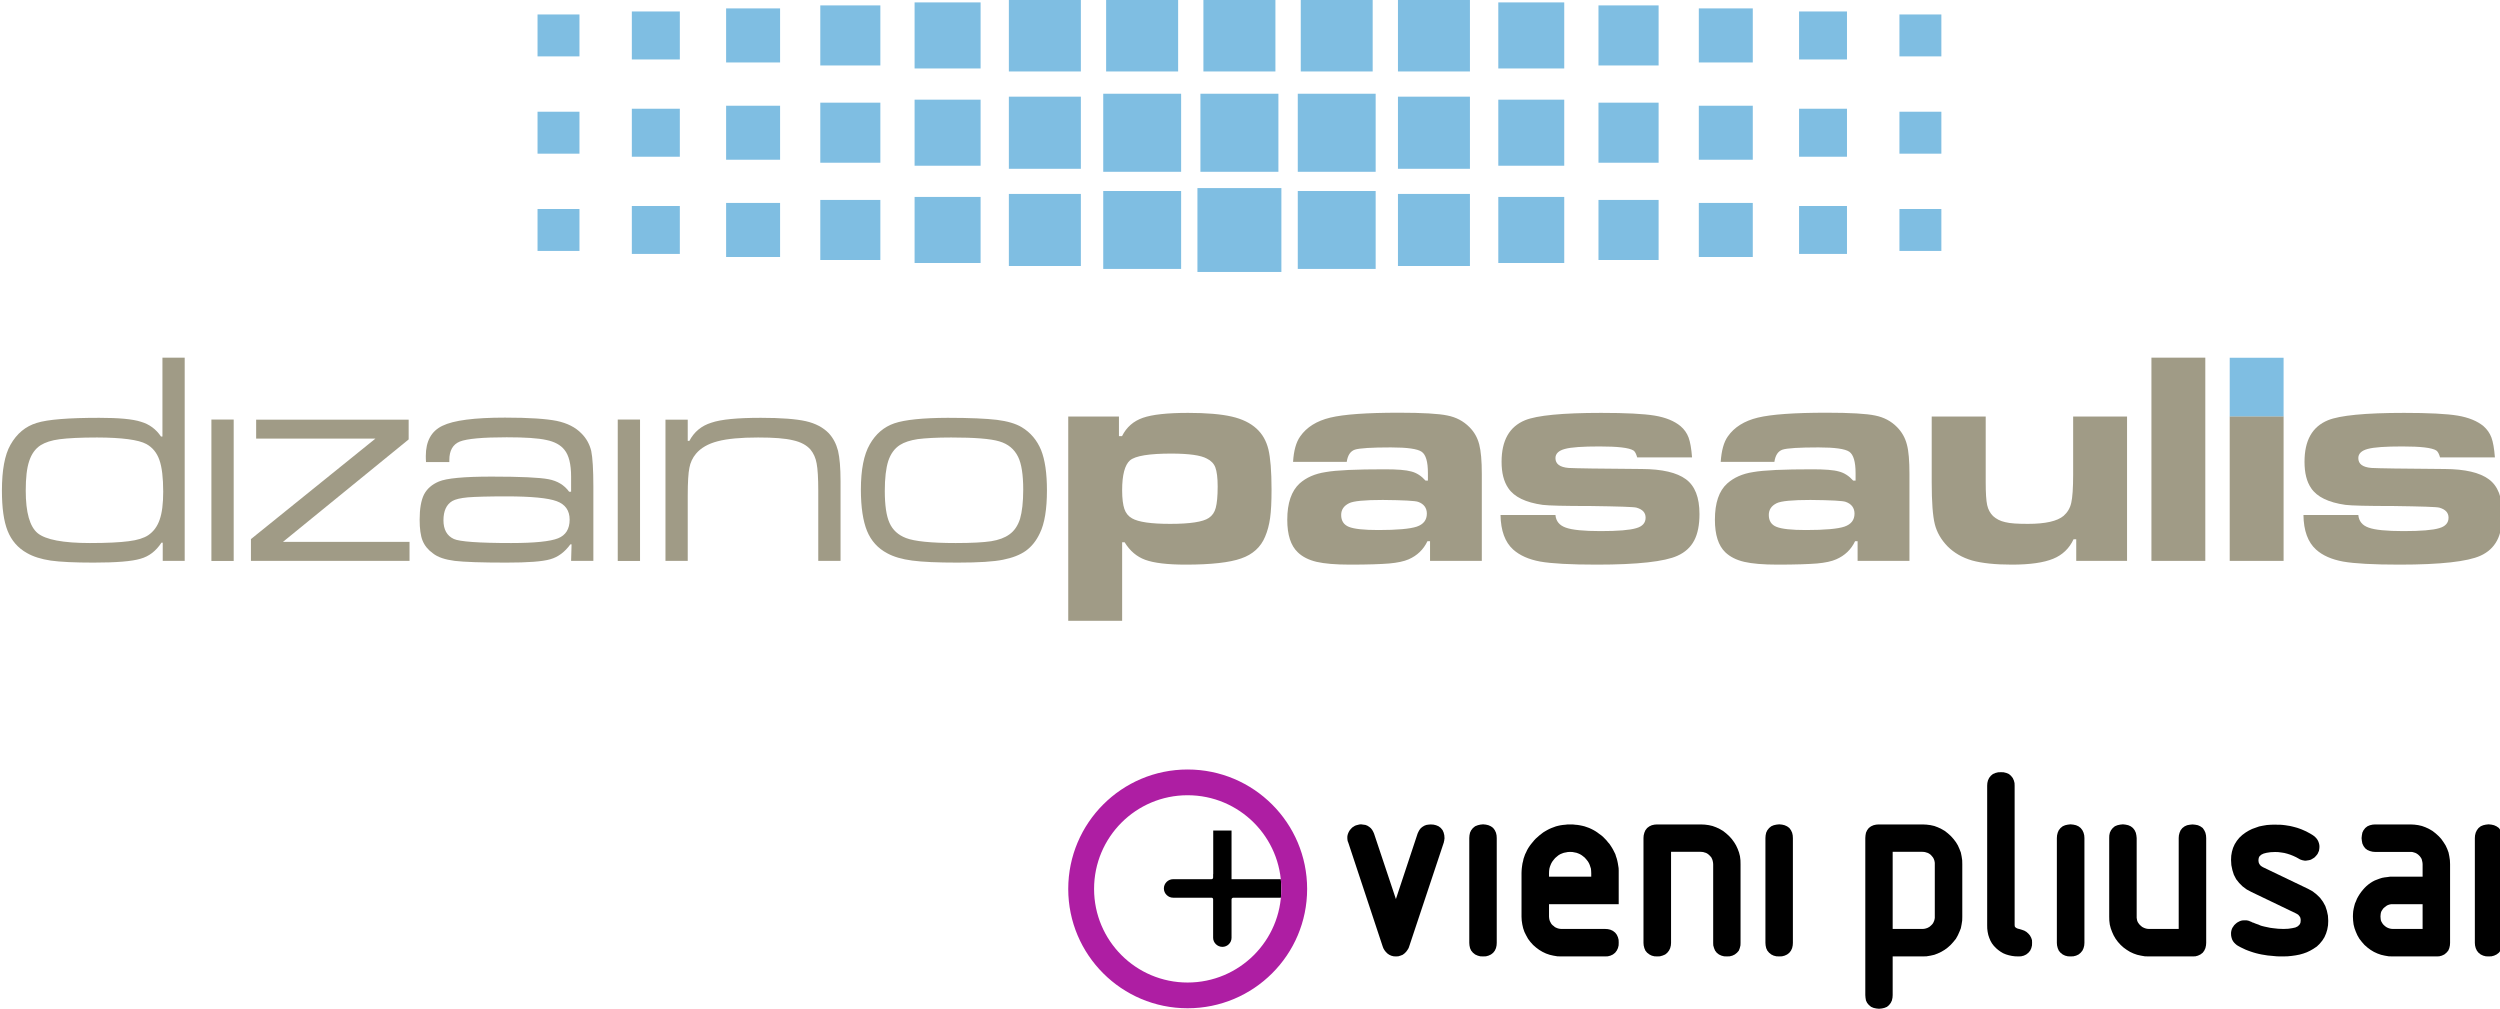 <?xml version="1.0" encoding="UTF-8"?>
<svg xmlns="http://www.w3.org/2000/svg" xmlns:xlink="http://www.w3.org/1999/xlink" width="101.3pt" height="40.9pt" viewBox="0 0 101.3 40.9" version="1.1">
<defs>
<clipPath id="clip1">
  <path d="M 93 16 L 101.301 16 L 101.301 23 L 93 23 Z M 93 16 "/>
</clipPath>
<clipPath id="clip2">
  <path d="M 100 33 L 101.301 33 L 101.301 39 L 100 39 Z M 100 33 "/>
</clipPath>
<clipPath id="clip3">
  <path d="M 75 33 L 80 33 L 80 40.898 L 75 40.898 Z M 75 33 "/>
</clipPath>
<clipPath id="clip4">
  <path d="M 43 31 L 53 31 L 53 40.898 L 43 40.898 Z M 43 31 "/>
</clipPath>
</defs>
<g id="surface1">
<path style=" stroke:none;fill-rule:evenodd;fill:rgb(49.805%,74.414%,88.672%);fill-opacity:1;" d="M 21.781 10.168 L 23.48 10.168 L 23.48 8.469 L 21.781 8.469 Z M 21.781 10.168 "/>
<path style=" stroke:none;fill-rule:evenodd;fill:rgb(49.805%,74.414%,88.672%);fill-opacity:1;" d="M 25.602 8.348 C 26.254 8.348 26.898 8.348 27.547 8.348 C 27.547 8.996 27.547 9.641 27.547 10.289 C 26.898 10.289 26.254 10.289 25.602 10.289 C 25.602 9.641 25.602 8.996 25.602 8.348 Z M 25.602 8.348 "/>
<path style=" stroke:none;fill-rule:evenodd;fill:rgb(49.805%,74.414%,88.672%);fill-opacity:1;" d="M 29.422 8.223 C 30.148 8.223 30.879 8.223 31.609 8.223 C 31.609 8.957 31.609 9.684 31.609 10.414 C 30.879 10.414 30.148 10.414 29.422 10.414 C 29.422 9.684 29.422 8.957 29.422 8.223 Z M 29.422 8.223 "/>
<path style=" stroke:none;fill-rule:evenodd;fill:rgb(49.805%,74.414%,88.672%);fill-opacity:1;" d="M 33.238 8.102 C 34.051 8.102 34.859 8.102 35.672 8.102 C 35.672 8.914 35.672 9.723 35.672 10.535 C 34.859 10.535 34.051 10.535 33.238 10.535 C 33.238 9.723 33.238 8.914 33.238 8.102 Z M 33.238 8.102 "/>
<path style=" stroke:none;fill-rule:evenodd;fill:rgb(49.805%,74.414%,88.672%);fill-opacity:1;" d="M 37.059 7.98 C 37.953 7.98 38.844 7.98 39.734 7.98 C 39.734 8.871 39.734 9.766 39.734 10.656 C 38.844 10.656 37.953 10.656 37.059 10.656 C 37.059 9.766 37.059 8.871 37.059 7.98 Z M 37.059 7.98 "/>
<path style=" stroke:none;fill-rule:evenodd;fill:rgb(49.805%,74.414%,88.672%);fill-opacity:1;" d="M 40.879 7.859 C 41.852 7.859 42.828 7.859 43.797 7.859 C 43.797 8.836 43.797 9.805 43.797 10.777 C 42.828 10.777 41.852 10.777 40.879 10.777 C 40.879 9.805 40.879 8.836 40.879 7.859 Z M 40.879 7.859 "/>
<path style=" stroke:none;fill-rule:evenodd;fill:rgb(49.805%,74.414%,88.672%);fill-opacity:1;" d="M 21.781 6.227 L 23.48 6.227 L 23.48 4.527 L 21.781 4.527 Z M 21.781 6.227 "/>
<path style=" stroke:none;fill-rule:evenodd;fill:rgb(49.805%,74.414%,88.672%);fill-opacity:1;" d="M 25.602 4.406 C 26.254 4.406 26.898 4.406 27.547 4.406 C 27.547 5.055 27.547 5.707 27.547 6.352 C 26.898 6.352 26.254 6.352 25.602 6.352 C 25.602 5.707 25.602 5.055 25.602 4.406 Z M 25.602 4.406 "/>
<path style=" stroke:none;fill-rule:evenodd;fill:rgb(49.805%,74.414%,88.672%);fill-opacity:1;" d="M 29.422 4.285 C 30.148 4.285 30.879 4.285 31.609 4.285 C 31.609 5.012 31.609 5.742 31.609 6.473 C 30.879 6.473 30.148 6.473 29.422 6.473 C 29.422 5.742 29.422 5.012 29.422 4.285 Z M 29.422 4.285 "/>
<path style=" stroke:none;fill-rule:evenodd;fill:rgb(49.805%,74.414%,88.672%);fill-opacity:1;" d="M 33.238 4.16 C 34.051 4.16 34.859 4.16 35.672 4.16 C 35.672 4.973 35.672 5.781 35.672 6.594 C 34.859 6.594 34.051 6.594 33.238 6.594 C 33.238 5.781 33.238 4.973 33.238 4.16 Z M 33.238 4.16 "/>
<path style=" stroke:none;fill-rule:evenodd;fill:rgb(49.805%,74.414%,88.672%);fill-opacity:1;" d="M 37.059 4.039 C 37.953 4.039 38.844 4.039 39.734 4.039 C 39.734 4.93 39.734 5.828 39.734 6.715 C 38.844 6.715 37.953 6.715 37.059 6.715 C 37.059 5.828 37.059 4.93 37.059 4.039 Z M 37.059 4.039 "/>
<path style=" stroke:none;fill-rule:evenodd;fill:rgb(49.805%,74.414%,88.672%);fill-opacity:1;" d="M 40.879 3.918 C 41.852 3.918 42.828 3.918 43.797 3.918 C 43.797 4.891 43.797 5.863 43.797 6.84 C 42.828 6.84 41.852 6.84 40.879 6.84 C 40.879 5.863 40.879 4.891 40.879 3.918 Z M 40.879 3.918 "/>
<path style=" stroke:none;fill-rule:evenodd;fill:rgb(49.805%,74.414%,88.672%);fill-opacity:1;" d="M 44.703 7.738 C 45.754 7.738 46.805 7.738 47.859 7.738 C 47.859 8.793 47.859 9.844 47.859 10.898 C 46.805 10.898 45.754 10.898 44.703 10.898 C 44.703 9.844 44.703 8.793 44.703 7.738 Z M 44.703 7.738 "/>
<path style=" stroke:none;fill-rule:evenodd;fill:rgb(49.805%,74.414%,88.672%);fill-opacity:1;" d="M 48.52 11.02 L 51.922 11.02 L 51.922 7.621 L 48.52 7.621 Z M 48.52 11.02 "/>
<path style=" stroke:none;fill-rule:evenodd;fill:rgb(49.805%,74.414%,88.672%);fill-opacity:1;" d="M 48.762 -0.023 C 48.762 0.953 48.762 1.922 48.762 2.895 C 49.734 2.895 50.711 2.895 51.68 2.895 C 51.68 1.922 51.68 0.953 51.68 -0.023 C 50.711 -0.023 49.734 -0.023 48.762 -0.023 Z M 48.762 -0.023 "/>
<path style=" stroke:none;fill-rule:evenodd;fill:rgb(49.805%,74.414%,88.672%);fill-opacity:1;" d="M 48.641 3.797 C 48.641 4.852 48.641 5.902 48.641 6.961 C 49.695 6.961 50.746 6.961 51.801 6.961 C 51.801 5.902 51.801 4.852 51.801 3.797 C 50.746 3.797 49.695 3.797 48.641 3.797 Z M 48.641 3.797 "/>
<path style=" stroke:none;fill-rule:evenodd;fill:rgb(49.805%,74.414%,88.672%);fill-opacity:1;" d="M 44.82 -0.023 C 44.82 0.953 44.82 1.922 44.82 2.895 C 45.793 2.895 46.766 2.895 47.738 2.895 C 47.738 1.922 47.738 0.953 47.738 -0.023 C 46.766 -0.023 45.793 -0.023 44.82 -0.023 Z M 44.82 -0.023 "/>
<path style=" stroke:none;fill-rule:evenodd;fill:rgb(49.805%,74.414%,88.672%);fill-opacity:1;" d="M 44.703 3.797 C 44.703 4.852 44.703 5.902 44.703 6.961 C 45.754 6.961 46.805 6.961 47.859 6.961 C 47.859 5.902 47.859 4.852 47.859 3.797 C 46.805 3.797 45.754 3.797 44.703 3.797 Z M 44.703 3.797 "/>
<path style=" stroke:none;fill-rule:evenodd;fill:rgb(49.805%,74.414%,88.672%);fill-opacity:1;" d="M 40.879 -0.023 C 40.879 0.953 40.879 1.922 40.879 2.895 C 41.852 2.895 42.828 2.895 43.797 2.895 C 43.797 1.922 43.797 0.953 43.797 -0.023 C 42.828 -0.023 41.852 -0.023 40.879 -0.023 Z M 40.879 -0.023 "/>
<path style=" stroke:none;fill-rule:evenodd;fill:rgb(49.805%,74.414%,88.672%);fill-opacity:1;" d="M 21.781 2.285 L 23.48 2.285 L 23.48 0.586 L 21.781 0.586 Z M 21.781 2.285 "/>
<path style=" stroke:none;fill-rule:evenodd;fill:rgb(49.805%,74.414%,88.672%);fill-opacity:1;" d="M 25.602 0.465 C 26.254 0.465 26.898 0.465 27.547 0.465 C 27.547 1.113 27.547 1.762 27.547 2.41 C 26.898 2.41 26.254 2.41 25.602 2.41 C 25.602 1.762 25.602 1.113 25.602 0.465 Z M 25.602 0.465 "/>
<path style=" stroke:none;fill-rule:evenodd;fill:rgb(49.805%,74.414%,88.672%);fill-opacity:1;" d="M 29.422 0.34 C 30.148 0.34 30.879 0.34 31.609 0.34 C 31.609 1.07 31.609 1.801 31.609 2.531 C 30.879 2.531 30.148 2.531 29.422 2.531 C 29.422 1.801 29.422 1.07 29.422 0.34 Z M 29.422 0.34 "/>
<path style=" stroke:none;fill-rule:evenodd;fill:rgb(49.805%,74.414%,88.672%);fill-opacity:1;" d="M 33.238 0.219 C 34.051 0.219 34.859 0.219 35.672 0.219 C 35.672 1.031 35.672 1.84 35.672 2.652 C 34.859 2.652 34.051 2.652 33.238 2.652 C 33.238 1.84 33.238 1.031 33.238 0.219 Z M 33.238 0.219 "/>
<path style=" stroke:none;fill-rule:evenodd;fill:rgb(49.805%,74.414%,88.672%);fill-opacity:1;" d="M 37.059 0.098 C 37.953 0.098 38.844 0.098 39.734 0.098 C 39.734 0.988 39.734 1.883 39.734 2.773 C 38.844 2.773 37.953 2.773 37.059 2.773 C 37.059 1.883 37.059 0.988 37.059 0.098 Z M 37.059 0.098 "/>
<path style=" stroke:none;fill-rule:evenodd;fill:rgb(49.805%,74.414%,88.672%);fill-opacity:1;" d="M 76.965 10.168 L 78.664 10.168 L 78.664 8.469 L 76.965 8.469 Z M 76.965 10.168 "/>
<path style=" stroke:none;fill-rule:evenodd;fill:rgb(49.805%,74.414%,88.672%);fill-opacity:1;" d="M 74.84 8.348 C 74.191 8.348 73.547 8.348 72.898 8.348 C 72.898 8.996 72.898 9.641 72.898 10.289 C 73.547 10.289 74.191 10.289 74.84 10.289 C 74.84 9.641 74.84 8.996 74.84 8.348 Z M 74.84 8.348 "/>
<path style=" stroke:none;fill-rule:evenodd;fill:rgb(49.805%,74.414%,88.672%);fill-opacity:1;" d="M 71.023 8.223 C 70.293 8.223 69.562 8.223 68.836 8.223 C 68.836 8.957 68.836 9.684 68.836 10.414 C 69.562 10.414 70.293 10.414 71.023 10.414 C 71.023 9.684 71.023 8.957 71.023 8.223 Z M 71.023 8.223 "/>
<path style=" stroke:none;fill-rule:evenodd;fill:rgb(49.805%,74.414%,88.672%);fill-opacity:1;" d="M 67.207 8.102 C 66.391 8.102 65.586 8.102 64.77 8.102 C 64.77 8.914 64.77 9.723 64.77 10.535 C 65.586 10.535 66.391 10.535 67.207 10.535 C 67.207 9.723 67.207 8.914 67.207 8.102 Z M 67.207 8.102 "/>
<path style=" stroke:none;fill-rule:evenodd;fill:rgb(49.805%,74.414%,88.672%);fill-opacity:1;" d="M 63.383 7.98 C 62.492 7.98 61.598 7.98 60.711 7.98 C 60.711 8.871 60.711 9.766 60.711 10.656 C 61.598 10.656 62.492 10.656 63.383 10.656 C 63.383 9.766 63.383 8.871 63.383 7.98 Z M 63.383 7.98 "/>
<path style=" stroke:none;fill-rule:evenodd;fill:rgb(49.805%,74.414%,88.672%);fill-opacity:1;" d="M 59.562 7.859 C 58.59 7.859 57.617 7.859 56.645 7.859 C 56.645 8.836 56.645 9.805 56.645 10.777 C 57.617 10.777 58.59 10.777 59.562 10.777 C 59.562 9.805 59.562 8.836 59.562 7.859 Z M 59.562 7.859 "/>
<path style=" stroke:none;fill-rule:evenodd;fill:rgb(49.805%,74.414%,88.672%);fill-opacity:1;" d="M 76.965 6.227 L 78.664 6.227 L 78.664 4.527 L 76.965 4.527 Z M 76.965 6.227 "/>
<path style=" stroke:none;fill-rule:evenodd;fill:rgb(49.805%,74.414%,88.672%);fill-opacity:1;" d="M 74.84 4.406 C 74.191 4.406 73.547 4.406 72.898 4.406 C 72.898 5.055 72.898 5.707 72.898 6.352 C 73.547 6.352 74.191 6.352 74.84 6.352 C 74.84 5.707 74.84 5.055 74.84 4.406 Z M 74.84 4.406 "/>
<path style=" stroke:none;fill-rule:evenodd;fill:rgb(49.805%,74.414%,88.672%);fill-opacity:1;" d="M 71.023 4.285 C 70.293 4.285 69.562 4.285 68.836 4.285 C 68.836 5.012 68.836 5.742 68.836 6.473 C 69.562 6.473 70.293 6.473 71.023 6.473 C 71.023 5.742 71.023 5.012 71.023 4.285 Z M 71.023 4.285 "/>
<path style=" stroke:none;fill-rule:evenodd;fill:rgb(49.805%,74.414%,88.672%);fill-opacity:1;" d="M 67.207 4.16 C 66.391 4.16 65.586 4.16 64.77 4.16 C 64.77 4.973 64.77 5.781 64.77 6.594 C 65.586 6.594 66.391 6.594 67.207 6.594 C 67.207 5.781 67.207 4.973 67.207 4.16 Z M 67.207 4.16 "/>
<path style=" stroke:none;fill-rule:evenodd;fill:rgb(49.805%,74.414%,88.672%);fill-opacity:1;" d="M 63.383 4.039 C 62.492 4.039 61.598 4.039 60.711 4.039 C 60.711 4.93 60.711 5.828 60.711 6.715 C 61.598 6.715 62.492 6.715 63.383 6.715 C 63.383 5.828 63.383 4.93 63.383 4.039 Z M 63.383 4.039 "/>
<path style=" stroke:none;fill-rule:evenodd;fill:rgb(49.805%,74.414%,88.672%);fill-opacity:1;" d="M 59.562 3.918 C 58.59 3.918 57.617 3.918 56.645 3.918 C 56.645 4.891 56.645 5.863 56.645 6.84 C 57.617 6.84 58.59 6.84 59.562 6.84 C 59.562 5.863 59.562 4.891 59.562 3.918 Z M 59.562 3.918 "/>
<path style=" stroke:none;fill-rule:evenodd;fill:rgb(49.805%,74.414%,88.672%);fill-opacity:1;" d="M 55.742 7.738 C 54.688 7.738 53.637 7.738 52.586 7.738 C 52.586 8.793 52.586 9.844 52.586 10.898 C 53.637 10.898 54.688 10.898 55.742 10.898 C 55.742 9.844 55.742 8.793 55.742 7.738 Z M 55.742 7.738 "/>
<path style=" stroke:none;fill-rule:evenodd;fill:rgb(49.805%,74.414%,88.672%);fill-opacity:1;" d="M 55.621 -0.023 C 55.621 0.953 55.621 1.922 55.621 2.895 C 54.648 2.895 53.676 2.895 52.707 2.895 C 52.707 1.922 52.707 0.953 52.707 -0.023 C 53.676 -0.023 54.648 -0.023 55.621 -0.023 Z M 55.621 -0.023 "/>
<path style=" stroke:none;fill-rule:evenodd;fill:rgb(49.805%,74.414%,88.672%);fill-opacity:1;" d="M 55.742 3.797 C 55.742 4.852 55.742 5.902 55.742 6.961 C 54.688 6.961 53.637 6.961 52.586 6.961 C 52.586 5.902 52.586 4.852 52.586 3.797 C 53.637 3.797 54.688 3.797 55.742 3.797 Z M 55.742 3.797 "/>
<path style=" stroke:none;fill-rule:evenodd;fill:rgb(49.805%,74.414%,88.672%);fill-opacity:1;" d="M 59.562 -0.023 C 59.562 0.953 59.562 1.922 59.562 2.895 C 58.59 2.895 57.617 2.895 56.645 2.895 C 56.645 1.922 56.645 0.953 56.645 -0.023 C 57.617 -0.023 58.59 -0.023 59.562 -0.023 Z M 59.562 -0.023 "/>
<path style=" stroke:none;fill-rule:evenodd;fill:rgb(49.805%,74.414%,88.672%);fill-opacity:1;" d="M 76.965 2.285 L 78.664 2.285 L 78.664 0.586 L 76.965 0.586 Z M 76.965 2.285 "/>
<path style=" stroke:none;fill-rule:evenodd;fill:rgb(49.805%,74.414%,88.672%);fill-opacity:1;" d="M 74.84 0.465 C 74.191 0.465 73.547 0.465 72.898 0.465 C 72.898 1.113 72.898 1.762 72.898 2.41 C 73.547 2.41 74.191 2.41 74.84 2.41 C 74.84 1.762 74.84 1.113 74.84 0.465 Z M 74.84 0.465 "/>
<path style=" stroke:none;fill-rule:evenodd;fill:rgb(49.805%,74.414%,88.672%);fill-opacity:1;" d="M 71.023 0.34 C 70.293 0.34 69.562 0.34 68.836 0.34 C 68.836 1.07 68.836 1.801 68.836 2.531 C 69.562 2.531 70.293 2.531 71.023 2.531 C 71.023 1.801 71.023 1.07 71.023 0.34 Z M 71.023 0.34 "/>
<path style=" stroke:none;fill-rule:evenodd;fill:rgb(49.805%,74.414%,88.672%);fill-opacity:1;" d="M 67.207 0.219 C 66.391 0.219 65.586 0.219 64.77 0.219 C 64.77 1.031 64.77 1.84 64.77 2.652 C 65.586 2.652 66.391 2.652 67.207 2.652 C 67.207 1.84 67.207 1.031 67.207 0.219 Z M 67.207 0.219 "/>
<path style=" stroke:none;fill-rule:evenodd;fill:rgb(49.805%,74.414%,88.672%);fill-opacity:1;" d="M 63.383 0.098 C 62.492 0.098 61.598 0.098 60.711 0.098 C 60.711 0.988 60.711 1.883 60.711 2.773 C 61.598 2.773 62.492 2.773 63.383 2.773 C 63.383 1.883 63.383 0.988 63.383 0.098 Z M 63.383 0.098 "/>
<path style=" stroke:none;fill-rule:evenodd;fill:rgb(49.805%,74.414%,88.672%);fill-opacity:1;" d="M 90.348 16.883 L 92.531 16.883 L 92.531 14.496 L 90.348 14.496 Z M 90.348 16.883 "/>
<g clip-path="url(#clip1)" clip-rule="nonzero">
<path style=" stroke:none;fill-rule:evenodd;fill:rgb(62.694%,60.742%,52.539%);fill-opacity:1;" d="M 93.336 20.867 L 95.559 20.867 C 95.582 21.117 95.719 21.289 95.977 21.379 C 96.23 21.473 96.707 21.52 97.387 21.52 C 98.094 21.52 98.578 21.48 98.832 21.402 C 99.09 21.332 99.215 21.184 99.215 20.977 C 99.215 20.773 99.09 20.641 98.844 20.57 C 98.73 20.539 98.109 20.52 96.984 20.504 C 95.93 20.504 95.281 20.488 95.035 20.457 C 94.352 20.359 93.887 20.137 93.648 19.781 C 93.465 19.516 93.379 19.16 93.379 18.711 C 93.379 17.848 93.691 17.289 94.332 17.027 C 94.809 16.832 95.836 16.73 97.41 16.73 C 98.402 16.73 99.129 16.766 99.582 16.84 C 100.023 16.914 100.379 17.059 100.629 17.266 C 100.777 17.395 100.887 17.551 100.953 17.73 C 101.02 17.91 101.066 18.18 101.094 18.535 L 98.871 18.535 C 98.832 18.391 98.781 18.297 98.719 18.254 C 98.539 18.141 98.082 18.09 97.344 18.09 C 96.66 18.09 96.195 18.121 95.941 18.191 C 95.688 18.258 95.559 18.383 95.559 18.562 C 95.559 18.801 95.734 18.93 96.09 18.961 C 96.359 18.977 97.352 18.992 99.062 19.004 C 99.883 19.008 100.477 19.148 100.844 19.418 C 101.215 19.688 101.395 20.156 101.395 20.828 C 101.395 21.266 101.324 21.629 101.18 21.902 C 101.035 22.176 100.809 22.383 100.504 22.52 C 99.984 22.754 98.895 22.879 97.23 22.879 C 96.164 22.879 95.398 22.836 94.938 22.754 C 94.477 22.668 94.109 22.508 93.844 22.266 C 93.516 21.969 93.344 21.504 93.336 20.867 Z M 93.336 20.867 "/>
</g>
<path style=" stroke:none;fill-rule:evenodd;fill:rgb(62.694%,60.742%,52.539%);fill-opacity:1;" d="M 90.348 22.727 L 92.531 22.727 L 92.531 16.879 L 90.348 16.879 Z M 90.348 22.727 "/>
<path style=" stroke:none;fill-rule:evenodd;fill:rgb(62.694%,60.742%,52.539%);fill-opacity:1;" d="M 87.176 22.727 L 89.359 22.727 L 89.359 14.492 L 87.176 14.492 Z M 87.176 22.727 "/>
<path style=" stroke:none;fill-rule:evenodd;fill:rgb(62.694%,60.742%,52.539%);fill-opacity:1;" d="M 86.188 22.727 L 84.129 22.727 L 84.129 21.852 L 84.02 21.852 C 83.848 22.223 83.57 22.488 83.195 22.641 C 82.816 22.797 82.258 22.879 81.52 22.879 C 80.844 22.879 80.305 22.82 79.91 22.711 C 79.508 22.594 79.18 22.402 78.918 22.141 C 78.652 21.867 78.48 21.566 78.398 21.238 C 78.316 20.91 78.273 20.348 78.273 19.551 L 78.273 16.879 L 80.461 16.879 L 80.461 19.551 C 80.461 19.977 80.48 20.281 80.52 20.465 C 80.559 20.645 80.641 20.793 80.758 20.91 C 80.887 21.027 81.047 21.113 81.246 21.156 C 81.453 21.211 81.758 21.227 82.176 21.227 C 82.883 21.227 83.363 21.117 83.617 20.902 C 83.773 20.766 83.879 20.59 83.926 20.379 C 83.977 20.16 84.004 19.777 84.004 19.234 L 84.004 16.879 L 86.188 16.879 Z M 73.359 20.258 C 72.629 20.258 72.168 20.301 71.988 20.391 C 71.777 20.496 71.672 20.652 71.672 20.867 C 71.672 21.105 71.777 21.266 71.984 21.348 C 72.195 21.434 72.59 21.477 73.176 21.477 C 73.941 21.477 74.465 21.43 74.734 21.34 C 75.008 21.246 75.145 21.07 75.145 20.812 C 75.145 20.582 75.023 20.418 74.789 20.336 C 74.68 20.293 74.207 20.266 73.359 20.258 Z M 71.898 18.715 L 69.723 18.715 C 69.754 18.258 69.848 17.914 70.012 17.684 C 70.273 17.309 70.68 17.055 71.227 16.922 C 71.777 16.789 72.707 16.723 74.012 16.723 C 74.973 16.723 75.629 16.762 75.977 16.836 C 76.332 16.906 76.629 17.062 76.871 17.309 C 77.062 17.504 77.195 17.734 77.266 18.008 C 77.34 18.277 77.371 18.676 77.371 19.211 L 77.371 22.727 L 75.27 22.727 L 75.27 21.93 L 75.168 21.93 C 75.008 22.266 74.754 22.512 74.402 22.664 C 74.219 22.746 73.961 22.801 73.629 22.832 C 73.289 22.859 72.758 22.879 72.031 22.879 C 71.445 22.879 70.992 22.84 70.676 22.766 C 70.355 22.691 70.102 22.562 69.91 22.379 C 69.629 22.109 69.488 21.672 69.488 21.059 C 69.488 20.379 69.652 19.891 69.988 19.59 C 70.254 19.352 70.602 19.195 71.035 19.129 C 71.473 19.051 72.273 19.016 73.438 19.016 C 73.938 19.016 74.301 19.043 74.512 19.105 C 74.73 19.16 74.922 19.285 75.09 19.473 L 75.188 19.473 L 75.188 19.168 C 75.188 18.711 75.102 18.422 74.934 18.305 C 74.766 18.188 74.348 18.129 73.688 18.129 C 72.902 18.129 72.414 18.16 72.23 18.219 C 72.047 18.281 71.938 18.445 71.898 18.715 Z M 60.801 20.867 L 63.027 20.867 C 63.047 21.117 63.188 21.289 63.445 21.379 C 63.703 21.473 64.172 21.52 64.855 21.52 C 65.562 21.52 66.043 21.48 66.297 21.402 C 66.555 21.332 66.68 21.184 66.68 20.977 C 66.68 20.773 66.559 20.641 66.312 20.57 C 66.203 20.539 65.582 20.52 64.457 20.504 C 63.398 20.504 62.754 20.488 62.504 20.457 C 61.82 20.359 61.355 20.137 61.117 19.781 C 60.934 19.516 60.844 19.16 60.844 18.711 C 60.844 17.848 61.16 17.289 61.797 17.027 C 62.277 16.832 63.305 16.73 64.879 16.73 C 65.871 16.73 66.594 16.766 67.047 16.84 C 67.492 16.914 67.844 17.059 68.094 17.266 C 68.246 17.395 68.355 17.551 68.422 17.73 C 68.488 17.91 68.535 18.18 68.562 18.535 L 66.34 18.535 C 66.297 18.391 66.254 18.297 66.188 18.254 C 66.008 18.141 65.547 18.09 64.812 18.09 C 64.129 18.09 63.664 18.121 63.41 18.191 C 63.156 18.258 63.027 18.383 63.027 18.562 C 63.027 18.801 63.207 18.93 63.555 18.961 C 63.832 18.977 64.82 18.992 66.531 19.004 C 67.352 19.008 67.945 19.148 68.312 19.418 C 68.68 19.688 68.863 20.156 68.863 20.828 C 68.863 21.266 68.793 21.629 68.648 21.902 C 68.504 22.176 68.277 22.383 67.969 22.52 C 67.457 22.754 66.363 22.879 64.703 22.879 C 63.633 22.879 62.867 22.836 62.406 22.754 C 61.945 22.668 61.582 22.508 61.312 22.266 C 60.984 21.969 60.812 21.504 60.801 20.867 Z M 56.031 20.258 C 55.297 20.258 54.84 20.301 54.664 20.391 C 54.453 20.496 54.344 20.652 54.344 20.867 C 54.344 21.105 54.453 21.266 54.656 21.348 C 54.867 21.434 55.266 21.477 55.852 21.477 C 56.613 21.477 57.133 21.43 57.406 21.34 C 57.68 21.246 57.816 21.07 57.816 20.812 C 57.816 20.582 57.695 20.418 57.465 20.336 C 57.352 20.293 56.879 20.266 56.031 20.258 Z M 54.57 18.715 L 52.395 18.715 C 52.422 18.258 52.52 17.914 52.684 17.684 C 52.945 17.309 53.352 17.055 53.902 16.922 C 54.453 16.789 55.379 16.723 56.684 16.723 C 57.645 16.723 58.301 16.762 58.648 16.836 C 59.004 16.906 59.297 17.062 59.543 17.309 C 59.738 17.504 59.867 17.734 59.938 18.008 C 60.008 18.277 60.043 18.676 60.043 19.211 L 60.043 22.727 L 57.945 22.727 L 57.945 21.93 L 57.84 21.93 C 57.68 22.266 57.426 22.512 57.078 22.664 C 56.891 22.746 56.629 22.801 56.297 22.832 C 55.965 22.859 55.434 22.879 54.711 22.879 C 54.117 22.879 53.668 22.84 53.348 22.766 C 53.031 22.691 52.773 22.562 52.586 22.379 C 52.301 22.109 52.16 21.672 52.16 21.059 C 52.16 20.379 52.332 19.891 52.66 19.59 C 52.926 19.352 53.277 19.195 53.715 19.129 C 54.145 19.051 54.945 19.016 56.109 19.016 C 56.613 19.016 56.973 19.043 57.188 19.105 C 57.402 19.16 57.594 19.285 57.762 19.473 L 57.859 19.473 L 57.859 19.168 C 57.859 18.711 57.777 18.422 57.605 18.305 C 57.438 18.188 57.023 18.129 56.359 18.129 C 55.578 18.129 55.09 18.16 54.902 18.219 C 54.719 18.281 54.609 18.445 54.57 18.715 Z M 47.48 18.379 C 46.566 18.379 46.004 18.469 45.785 18.656 C 45.578 18.84 45.469 19.242 45.469 19.867 C 45.469 20.203 45.504 20.457 45.559 20.621 C 45.617 20.793 45.723 20.922 45.871 21.004 C 46.129 21.152 46.637 21.227 47.414 21.227 C 48.219 21.227 48.742 21.148 48.98 20.988 C 49.121 20.895 49.215 20.758 49.262 20.578 C 49.312 20.391 49.34 20.105 49.34 19.715 C 49.34 19.355 49.305 19.098 49.246 18.941 C 49.188 18.785 49.07 18.664 48.902 18.582 C 48.652 18.445 48.18 18.383 47.48 18.379 Z M 43.285 25.156 L 43.285 16.879 L 45.34 16.879 L 45.34 17.672 L 45.465 17.672 C 45.645 17.309 45.93 17.062 46.309 16.93 C 46.688 16.797 47.301 16.73 48.141 16.73 C 48.891 16.73 49.48 16.781 49.906 16.879 C 50.336 16.977 50.668 17.141 50.918 17.371 C 51.152 17.586 51.309 17.859 51.395 18.207 C 51.477 18.547 51.523 19.09 51.523 19.836 C 51.523 20.328 51.504 20.715 51.465 20.988 C 51.426 21.266 51.359 21.52 51.262 21.746 C 51.086 22.172 50.758 22.469 50.289 22.629 C 49.828 22.793 49.078 22.879 48.043 22.879 C 47.301 22.879 46.754 22.812 46.406 22.684 C 46.062 22.559 45.781 22.32 45.57 21.973 L 45.469 21.973 L 45.469 25.156 Z M 38.543 17.727 C 37.945 17.727 37.496 17.754 37.188 17.793 C 36.883 17.84 36.641 17.918 36.465 18.031 C 36.246 18.172 36.09 18.387 35.992 18.68 C 35.898 18.977 35.852 19.379 35.852 19.891 C 35.852 20.469 35.914 20.902 36.043 21.188 C 36.172 21.477 36.395 21.68 36.711 21.801 C 37.051 21.934 37.727 22.004 38.727 22.004 C 39.379 22.004 39.855 21.977 40.164 21.93 C 40.473 21.879 40.715 21.789 40.898 21.656 C 41.098 21.516 41.242 21.305 41.332 21.023 C 41.414 20.742 41.461 20.348 41.461 19.84 C 41.461 19.234 41.391 18.789 41.254 18.512 C 41.098 18.195 40.848 17.988 40.488 17.883 C 40.133 17.777 39.484 17.727 38.543 17.727 Z M 38.402 16.93 C 39.301 16.93 39.965 16.961 40.395 17.012 C 40.82 17.066 41.156 17.164 41.398 17.309 C 41.762 17.527 42.02 17.84 42.184 18.234 C 42.344 18.633 42.422 19.18 42.422 19.867 C 42.422 20.629 42.328 21.215 42.133 21.609 C 41.992 21.91 41.805 22.145 41.57 22.316 C 41.336 22.484 41.023 22.605 40.645 22.68 C 40.273 22.758 39.656 22.797 38.797 22.797 C 37.988 22.797 37.379 22.77 36.965 22.715 C 36.547 22.66 36.215 22.562 35.957 22.422 C 35.57 22.219 35.297 21.914 35.133 21.516 C 34.969 21.113 34.883 20.555 34.883 19.84 C 34.883 19.031 35.004 18.422 35.242 18.008 C 35.48 17.586 35.816 17.297 36.242 17.152 C 36.668 17.008 37.387 16.934 38.402 16.93 Z M 38.402 16.93 "/>
<path style=" stroke:none;fill-rule:evenodd;fill:rgb(62.694%,60.742%,52.539%);fill-opacity:1;" d="M 26.965 17.004 L 27.867 17.004 L 27.867 17.863 L 27.934 17.863 C 28.129 17.496 28.422 17.254 28.82 17.129 C 29.215 16.992 29.883 16.93 30.828 16.93 C 31.645 16.93 32.254 16.977 32.652 17.066 C 33.047 17.156 33.355 17.32 33.586 17.559 C 33.758 17.746 33.883 17.98 33.957 18.266 C 34.023 18.547 34.059 18.961 34.059 19.492 L 34.059 22.727 L 33.156 22.727 L 33.156 19.879 C 33.156 19.367 33.133 19.004 33.09 18.777 C 33.051 18.555 32.965 18.367 32.84 18.215 C 32.684 18.039 32.453 17.91 32.133 17.84 C 31.816 17.762 31.348 17.727 30.719 17.727 C 30.02 17.727 29.473 17.777 29.086 17.879 C 28.691 17.98 28.398 18.152 28.203 18.383 C 28.062 18.551 27.973 18.742 27.934 18.957 C 27.891 19.164 27.867 19.539 27.867 20.082 L 27.867 22.727 L 26.965 22.727 Z M 26.965 17.004 "/>
<path style=" stroke:none;fill-rule:evenodd;fill:rgb(62.694%,60.742%,52.539%);fill-opacity:1;" d="M 25.031 22.73 L 25.934 22.73 L 25.934 17 L 25.031 17 Z M 25.031 22.73 "/>
<path style=" stroke:none;fill-rule:evenodd;fill:rgb(62.694%,60.742%,52.539%);fill-opacity:1;" d="M 20.52 20.113 C 19.777 20.113 19.258 20.129 18.961 20.152 C 18.66 20.18 18.453 20.23 18.328 20.301 C 18.09 20.441 17.969 20.703 17.969 21.082 C 17.969 21.457 18.109 21.711 18.391 21.84 C 18.621 21.945 19.391 22.004 20.711 22.004 C 21.668 22.004 22.301 21.938 22.613 21.812 C 22.922 21.688 23.082 21.438 23.082 21.055 C 23.082 20.684 22.902 20.434 22.559 20.309 C 22.215 20.18 21.531 20.113 20.52 20.113 Z M 18.207 18.723 L 17.262 18.723 C 17.254 18.617 17.254 18.535 17.254 18.473 C 17.254 17.879 17.477 17.469 17.926 17.254 C 18.379 17.031 19.223 16.922 20.465 16.922 C 21.434 16.922 22.133 16.969 22.559 17.055 C 22.984 17.145 23.316 17.312 23.559 17.562 C 23.762 17.762 23.891 18.004 23.957 18.273 C 24.012 18.547 24.043 19.023 24.043 19.711 L 24.043 22.727 L 23.141 22.727 L 23.16 22.055 L 23.113 22.055 C 22.887 22.367 22.617 22.57 22.301 22.66 C 21.984 22.754 21.391 22.797 20.516 22.797 C 19.512 22.797 18.816 22.773 18.426 22.727 C 18.039 22.676 17.742 22.582 17.543 22.422 C 17.34 22.277 17.203 22.105 17.121 21.902 C 17.043 21.707 17.004 21.422 17.004 21.059 C 17.004 20.617 17.062 20.277 17.18 20.039 C 17.301 19.805 17.504 19.629 17.781 19.512 C 18.09 19.379 18.801 19.312 19.922 19.312 C 21.098 19.312 21.863 19.348 22.227 19.418 C 22.59 19.488 22.867 19.656 23.062 19.926 L 23.141 19.926 L 23.141 19.312 C 23.141 18.809 23.051 18.445 22.871 18.227 C 22.715 18.027 22.465 17.895 22.137 17.828 C 21.812 17.754 21.273 17.719 20.531 17.719 C 19.555 17.719 18.922 17.777 18.633 17.891 C 18.348 18.008 18.207 18.258 18.207 18.641 C 18.207 18.664 18.207 18.688 18.207 18.723 Z M 18.207 18.723 "/>
<path style=" stroke:none;fill-rule:evenodd;fill:rgb(62.694%,60.742%,52.539%);fill-opacity:1;" d="M 10.379 17.004 L 16.559 17.004 L 16.559 17.805 L 11.465 21.957 L 16.594 21.957 L 16.594 22.727 L 10.168 22.727 L 10.168 21.844 L 15.211 17.773 L 10.379 17.773 Z M 10.379 17.004 "/>
<path style=" stroke:none;fill-rule:evenodd;fill:rgb(62.694%,60.742%,52.539%);fill-opacity:1;" d="M 8.566 22.73 L 9.469 22.73 L 9.469 17 L 8.566 17 Z M 8.566 22.73 "/>
<path style=" stroke:none;fill-rule:evenodd;fill:rgb(62.694%,60.742%,52.539%);fill-opacity:1;" d="M 3.934 17.727 C 3.258 17.727 2.754 17.754 2.418 17.797 C 2.082 17.84 1.832 17.926 1.648 18.039 C 1.43 18.18 1.277 18.395 1.184 18.68 C 1.086 18.969 1.043 19.367 1.043 19.883 C 1.043 20.77 1.207 21.34 1.527 21.605 C 1.848 21.867 2.555 22.004 3.641 22.004 C 4.34 22.004 4.863 21.977 5.215 21.93 C 5.57 21.887 5.832 21.801 6.004 21.688 C 6.223 21.539 6.375 21.332 6.469 21.059 C 6.566 20.785 6.613 20.41 6.613 19.926 C 6.613 19.355 6.562 18.926 6.457 18.633 C 6.355 18.344 6.18 18.129 5.93 17.992 C 5.613 17.82 4.945 17.73 3.934 17.727 Z M 7.484 14.492 L 7.484 22.727 L 6.594 22.727 L 6.594 21.988 L 6.543 21.988 C 6.32 22.328 6.043 22.543 5.691 22.641 C 5.344 22.746 4.711 22.797 3.793 22.797 C 3.027 22.797 2.449 22.77 2.055 22.715 C 1.668 22.656 1.344 22.555 1.094 22.41 C 0.727 22.207 0.465 21.902 0.309 21.512 C 0.152 21.117 0.078 20.578 0.078 19.883 C 0.078 19.051 0.191 18.434 0.422 18.027 C 0.68 17.566 1.039 17.273 1.488 17.137 C 1.934 16.996 2.781 16.93 4.02 16.93 C 4.809 16.93 5.375 16.98 5.711 17.09 C 6.055 17.191 6.324 17.391 6.523 17.688 L 6.582 17.688 L 6.582 14.492 Z M 7.484 14.492 "/>
<path style=" stroke:none;fill-rule:evenodd;fill:rgb(0%,0%,0%);fill-opacity:1;" d="M 49.156 35.418 L 49.156 35.555 C 49.156 35.594 49.129 35.625 49.09 35.625 L 47.535 35.625 C 47.332 35.625 47.16 35.793 47.16 36 C 47.16 36.207 47.332 36.375 47.535 36.375 L 49.09 36.375 C 49.129 36.375 49.156 36.402 49.156 36.441 L 49.156 38 C 49.156 38.199 49.328 38.367 49.531 38.367 C 49.738 38.367 49.902 38.199 49.902 38 L 49.902 36.441 C 49.906 36.402 49.938 36.375 49.977 36.375 L 51.902 36.375 L 51.914 36.207 L 51.918 36.012 L 51.914 35.816 L 51.898 35.625 L 49.902 35.625 L 49.902 33.652 L 49.16 33.652 L 49.16 35.418 Z M 49.156 35.418 "/>
<g clip-path="url(#clip2)" clip-rule="nonzero">
<path style=" stroke:none;fill-rule:evenodd;fill:rgb(0%,0%,0%);fill-opacity:1;" d="M 100.281 33.957 L 100.289 33.848 L 100.316 33.738 L 100.363 33.641 L 100.43 33.551 L 100.52 33.48 L 100.621 33.438 L 100.727 33.414 L 100.84 33.402 L 100.953 33.414 L 101.059 33.438 L 101.16 33.484 L 101.254 33.551 L 101.32 33.641 L 101.363 33.742 L 101.391 33.848 L 101.395 33.957 L 101.395 38.207 L 101.391 38.309 L 101.363 38.418 L 101.32 38.52 L 101.254 38.605 L 101.16 38.676 L 101.059 38.723 L 100.953 38.75 L 100.84 38.754 L 100.727 38.75 L 100.621 38.723 L 100.52 38.676 L 100.43 38.605 L 100.363 38.52 L 100.316 38.418 L 100.289 38.309 L 100.281 38.207 Z M 100.281 33.957 "/>
</g>
<path style=" stroke:none;fill-rule:evenodd;fill:rgb(0%,0%,0%);fill-opacity:1;" d="M 98.164 36.637 L 96.902 36.637 L 96.852 36.645 L 96.805 36.656 L 96.762 36.672 L 96.719 36.691 L 96.641 36.75 L 96.602 36.781 L 96.562 36.82 L 96.535 36.863 L 96.508 36.902 L 96.488 36.941 L 96.473 36.988 L 96.465 37.039 L 96.461 37.082 L 96.457 37.137 L 96.465 37.238 L 96.473 37.289 L 96.488 37.332 L 96.512 37.375 L 96.535 37.414 L 96.566 37.457 L 96.602 37.492 L 96.641 37.527 L 96.684 37.559 L 96.723 37.582 L 96.766 37.602 L 96.809 37.617 L 96.855 37.629 L 96.902 37.637 L 96.965 37.641 L 98.164 37.641 Z M 96.957 38.754 L 96.793 38.75 L 96.633 38.723 L 96.48 38.688 L 96.336 38.637 L 96.191 38.57 L 96.055 38.488 L 95.93 38.395 L 95.809 38.289 L 95.703 38.168 L 95.605 38.043 L 95.523 37.902 L 95.461 37.762 L 95.406 37.613 L 95.367 37.461 L 95.348 37.301 L 95.34 37.137 L 95.344 37.027 L 95.352 36.922 L 95.371 36.816 L 95.395 36.715 L 95.422 36.613 L 95.465 36.516 L 95.504 36.418 L 95.555 36.324 L 95.613 36.23 L 95.676 36.141 L 95.742 36.059 L 95.812 35.98 L 95.887 35.906 L 95.965 35.84 L 96.051 35.777 L 96.137 35.723 L 96.227 35.676 L 96.328 35.637 L 96.422 35.602 L 96.523 35.57 L 96.629 35.551 L 96.734 35.539 L 96.844 35.523 L 98.164 35.523 L 98.164 35.023 L 98.16 34.965 L 98.152 34.918 L 98.129 34.82 L 98.109 34.777 L 98.055 34.699 L 97.984 34.629 L 97.941 34.598 L 97.902 34.574 L 97.859 34.555 L 97.816 34.543 L 97.766 34.527 L 97.715 34.52 L 96.242 34.52 L 96.137 34.512 L 96.027 34.484 L 95.926 34.441 L 95.84 34.375 L 95.77 34.281 L 95.723 34.18 L 95.703 34.074 L 95.691 33.961 L 95.703 33.848 L 95.723 33.738 L 95.77 33.641 L 95.84 33.551 L 95.93 33.48 L 96.031 33.438 L 96.137 33.414 L 96.242 33.406 L 97.664 33.406 L 97.828 33.414 L 97.984 33.434 L 98.137 33.469 L 98.285 33.523 L 98.426 33.59 L 98.562 33.668 L 98.688 33.766 L 98.809 33.875 L 98.918 33.992 L 99.012 34.125 L 99.094 34.254 L 99.16 34.395 L 99.215 34.543 L 99.246 34.695 L 99.27 34.855 L 99.277 35.016 L 99.277 38.207 L 99.27 38.309 L 99.246 38.418 L 99.203 38.52 L 99.129 38.605 L 99.043 38.676 L 98.941 38.723 L 98.836 38.75 L 98.727 38.754 Z M 96.957 38.754 "/>
<path style=" stroke:none;fill-rule:evenodd;fill:rgb(0%,0%,0%);fill-opacity:1;" d="M 93.223 37.309 L 93.223 37.258 L 93.215 37.211 L 93.203 37.168 L 93.18 37.133 L 93.156 37.102 L 93.129 37.07 L 93.09 37.043 L 93.035 37.012 L 91.223 36.141 L 91.039 36.043 L 90.871 35.918 L 90.73 35.777 L 90.609 35.625 L 90.516 35.445 L 90.457 35.258 L 90.414 35.055 L 90.402 34.844 L 90.41 34.672 L 90.438 34.512 L 90.484 34.355 L 90.551 34.207 L 90.637 34.07 L 90.738 33.945 L 90.859 33.832 L 90.992 33.734 L 91.121 33.656 L 91.254 33.59 L 91.395 33.539 L 91.539 33.488 L 91.691 33.457 L 91.852 33.43 L 92.016 33.418 L 92.188 33.414 L 92.289 33.418 L 92.395 33.418 L 92.496 33.426 L 92.598 33.438 L 92.793 33.469 L 92.891 33.492 L 92.984 33.516 L 93.082 33.543 L 93.172 33.574 L 93.266 33.609 L 93.445 33.688 L 93.617 33.781 L 93.707 33.836 L 93.762 33.875 L 93.816 33.922 L 93.867 33.977 L 93.91 34.039 L 93.941 34.102 L 93.965 34.172 L 93.98 34.242 L 93.984 34.312 L 93.98 34.375 L 93.965 34.477 L 93.941 34.527 L 93.918 34.582 L 93.891 34.625 L 93.855 34.668 L 93.82 34.707 L 93.777 34.75 L 93.734 34.777 L 93.641 34.832 L 93.59 34.848 L 93.535 34.859 L 93.48 34.867 L 93.43 34.875 L 93.395 34.875 L 93.328 34.863 L 93.289 34.855 L 93.219 34.832 L 93.184 34.816 L 93.16 34.801 L 93.039 34.734 L 92.922 34.68 L 92.805 34.633 L 92.684 34.594 L 92.562 34.562 L 92.438 34.543 L 92.312 34.527 L 92.188 34.523 L 92.004 34.531 L 91.844 34.555 L 91.723 34.586 L 91.633 34.629 L 91.582 34.672 L 91.543 34.715 L 91.523 34.77 L 91.512 34.852 L 91.516 34.902 L 91.523 34.949 L 91.539 34.988 L 91.555 35.02 L 91.582 35.051 L 91.605 35.082 L 91.641 35.105 L 91.691 35.137 L 93.523 36.016 L 93.707 36.117 L 93.867 36.242 L 94.012 36.383 L 94.129 36.543 L 94.223 36.715 L 94.285 36.902 L 94.328 37.102 L 94.34 37.312 L 94.332 37.492 L 94.301 37.664 L 94.254 37.82 L 94.188 37.973 L 94.102 38.109 L 93.996 38.238 L 93.879 38.352 L 93.734 38.449 L 93.605 38.523 L 93.473 38.586 L 93.332 38.637 L 93.18 38.68 L 93.02 38.711 L 92.855 38.734 L 92.688 38.75 L 92.512 38.754 L 92.379 38.754 L 92.254 38.75 L 91.879 38.715 L 91.758 38.695 L 91.641 38.676 L 91.527 38.652 L 91.418 38.625 L 91.309 38.594 L 91.203 38.559 L 91.094 38.52 L 90.992 38.48 L 90.797 38.387 L 90.703 38.336 L 90.637 38.297 L 90.582 38.25 L 90.523 38.191 L 90.48 38.133 L 90.445 38.066 L 90.422 37.992 L 90.406 37.918 L 90.402 37.844 L 90.402 37.793 L 90.41 37.734 L 90.422 37.684 L 90.441 37.629 L 90.465 37.582 L 90.496 37.539 L 90.527 37.492 L 90.562 37.457 L 90.605 37.418 L 90.648 37.383 L 90.742 37.332 L 90.793 37.312 L 90.848 37.297 L 90.902 37.293 L 91.035 37.293 L 91.062 37.297 L 91.09 37.305 L 91.113 37.309 L 91.137 37.316 L 91.164 37.332 L 91.215 37.348 L 91.262 37.375 L 91.316 37.391 L 91.379 37.418 L 91.441 37.441 L 91.512 37.465 L 91.59 37.5 L 91.652 37.52 L 91.762 37.547 L 91.871 37.57 L 91.984 37.594 L 92.094 37.609 L 92.312 37.633 L 92.422 37.637 L 92.527 37.641 L 92.723 37.633 L 92.883 37.609 L 93.008 37.582 L 93.098 37.539 L 93.156 37.488 L 93.191 37.445 L 93.215 37.387 Z M 93.223 37.309 "/>
<path style=" stroke:none;fill-rule:evenodd;fill:rgb(0%,0%,0%);fill-opacity:1;" d="M 89.395 33.957 L 89.395 38.207 L 89.387 38.309 L 89.363 38.418 L 89.316 38.52 L 89.254 38.605 L 89.16 38.676 L 89.059 38.723 L 88.957 38.75 L 88.848 38.754 L 87.07 38.754 L 86.91 38.75 L 86.754 38.723 L 86.598 38.688 L 86.453 38.637 L 86.309 38.57 L 86.176 38.488 L 86.047 38.395 L 85.93 38.289 L 85.82 38.168 L 85.727 38.043 L 85.645 37.902 L 85.582 37.762 L 85.527 37.613 L 85.488 37.461 L 85.469 37.301 L 85.465 37.145 L 85.465 33.957 L 85.469 33.848 L 85.492 33.738 L 85.539 33.641 L 85.609 33.551 L 85.695 33.48 L 85.797 33.438 L 85.906 33.414 L 86.02 33.402 L 86.129 33.414 L 86.238 33.438 L 86.34 33.484 L 86.426 33.551 L 86.496 33.641 L 86.543 33.742 L 86.566 33.848 L 86.578 33.957 L 86.578 37.188 L 86.594 37.289 L 86.609 37.332 L 86.629 37.375 L 86.656 37.414 L 86.688 37.457 L 86.723 37.492 L 86.762 37.527 L 86.801 37.559 L 86.844 37.582 L 86.887 37.602 L 86.93 37.617 L 86.973 37.629 L 87.023 37.637 L 87.082 37.641 L 88.281 37.641 L 88.281 33.957 L 88.289 33.848 L 88.316 33.742 L 88.359 33.641 L 88.43 33.551 L 88.52 33.484 L 88.621 33.438 L 88.727 33.418 L 88.84 33.406 L 88.957 33.418 L 89.059 33.438 L 89.16 33.484 L 89.254 33.551 L 89.316 33.641 L 89.363 33.742 L 89.387 33.848 Z M 89.395 33.957 "/>
<path style=" stroke:none;fill-rule:evenodd;fill:rgb(0%,0%,0%);fill-opacity:1;" d="M 83.344 33.957 L 83.352 33.848 L 83.379 33.738 L 83.422 33.641 L 83.492 33.551 L 83.582 33.48 L 83.68 33.438 L 83.789 33.414 L 83.898 33.402 L 84.012 33.414 L 84.121 33.438 L 84.223 33.484 L 84.309 33.551 L 84.379 33.641 L 84.426 33.742 L 84.453 33.848 L 84.461 33.957 L 84.461 38.207 L 84.453 38.309 L 84.426 38.418 L 84.379 38.52 L 84.309 38.605 L 84.223 38.676 L 84.121 38.723 L 84.012 38.75 L 83.898 38.754 L 83.789 38.75 L 83.68 38.723 L 83.582 38.676 L 83.492 38.605 L 83.422 38.52 L 83.379 38.418 L 83.352 38.309 L 83.344 38.207 Z M 83.344 33.957 "/>
<path style=" stroke:none;fill-rule:evenodd;fill:rgb(0%,0%,0%);fill-opacity:1;" d="M 80.52 31.836 L 80.527 31.73 L 80.551 31.625 L 80.598 31.523 L 80.668 31.434 L 80.754 31.363 L 80.855 31.32 L 80.965 31.293 L 81.082 31.289 L 81.188 31.293 L 81.297 31.32 L 81.398 31.363 L 81.484 31.434 L 81.555 31.523 L 81.602 31.625 L 81.629 31.73 L 81.633 31.836 L 81.633 37.48 L 81.637 37.52 L 81.641 37.543 L 81.648 37.555 L 81.66 37.57 L 81.684 37.59 L 81.715 37.609 L 81.762 37.629 L 81.84 37.648 L 81.93 37.676 L 82.027 37.711 L 82.113 37.762 L 82.191 37.832 L 82.254 37.906 L 82.305 38 L 82.336 38.094 L 82.34 38.195 L 82.336 38.309 L 82.309 38.418 L 82.262 38.52 L 82.191 38.605 L 82.102 38.676 L 82.004 38.723 L 81.895 38.75 L 81.785 38.754 L 81.648 38.75 L 81.523 38.734 L 81.398 38.707 L 81.281 38.672 L 81.168 38.625 L 81.062 38.562 L 80.965 38.492 L 80.879 38.418 L 80.789 38.324 L 80.715 38.227 L 80.656 38.125 L 80.605 38.004 L 80.566 37.887 L 80.539 37.758 L 80.523 37.629 L 80.52 37.492 Z M 80.52 31.836 "/>
<g clip-path="url(#clip3)" clip-rule="nonzero">
<path style=" stroke:none;fill-rule:evenodd;fill:rgb(0%,0%,0%);fill-opacity:1;" d="M 76.691 34.52 L 76.691 37.641 L 77.895 37.641 L 77.957 37.637 L 78.004 37.629 L 78.047 37.617 L 78.094 37.602 L 78.133 37.582 L 78.176 37.559 L 78.215 37.527 L 78.254 37.492 L 78.289 37.457 L 78.32 37.418 L 78.344 37.375 L 78.363 37.332 L 78.379 37.289 L 78.391 37.238 L 78.398 37.191 L 78.398 34.965 L 78.391 34.918 L 78.379 34.863 L 78.363 34.82 L 78.344 34.777 L 78.32 34.738 L 78.258 34.664 L 78.219 34.625 L 78.18 34.598 L 78.141 34.574 L 78.098 34.555 L 78.055 34.543 L 78.004 34.527 L 77.957 34.52 L 77.895 34.516 L 76.691 34.516 Z M 75.582 33.957 L 75.59 33.848 L 75.609 33.742 L 75.656 33.641 L 75.723 33.551 L 75.812 33.484 L 75.914 33.438 L 76.02 33.414 L 76.129 33.406 L 77.902 33.406 L 78.062 33.414 L 78.223 33.434 L 78.379 33.469 L 78.523 33.523 L 78.664 33.59 L 78.801 33.668 L 78.926 33.766 L 79.047 33.875 L 79.152 33.992 L 79.254 34.125 L 79.332 34.254 L 79.395 34.395 L 79.453 34.543 L 79.484 34.695 L 79.508 34.855 L 79.512 35.016 L 79.512 37.145 L 79.508 37.301 L 79.484 37.457 L 79.453 37.613 L 79.395 37.758 L 79.332 37.898 L 79.254 38.039 L 79.152 38.164 L 79.047 38.281 L 78.926 38.391 L 78.801 38.484 L 78.664 38.566 L 78.523 38.633 L 78.379 38.688 L 78.223 38.723 L 78.062 38.75 L 77.902 38.754 L 76.691 38.754 L 76.691 40.32 L 76.684 40.426 L 76.66 40.539 L 76.613 40.637 L 76.547 40.723 L 76.461 40.797 L 76.355 40.84 L 76.254 40.863 L 76.137 40.875 L 76.023 40.863 L 75.918 40.84 L 75.816 40.797 L 75.727 40.723 L 75.656 40.637 L 75.609 40.539 L 75.59 40.426 L 75.582 40.32 Z M 75.582 33.957 "/>
</g>
<path style=" stroke:none;fill-rule:evenodd;fill:rgb(0%,0%,0%);fill-opacity:1;" d="M 71.535 33.957 L 71.543 33.848 L 71.566 33.738 L 71.613 33.641 L 71.684 33.551 L 71.773 33.48 L 71.871 33.438 L 71.98 33.414 L 72.094 33.402 L 72.211 33.414 L 72.312 33.438 L 72.414 33.484 L 72.504 33.551 L 72.57 33.641 L 72.617 33.742 L 72.641 33.848 L 72.648 33.957 L 72.648 38.207 L 72.641 38.309 L 72.617 38.418 L 72.57 38.52 L 72.504 38.605 L 72.414 38.676 L 72.312 38.723 L 72.207 38.75 L 72.094 38.754 L 71.98 38.75 L 71.871 38.723 L 71.773 38.676 L 71.684 38.605 L 71.613 38.52 L 71.566 38.418 L 71.543 38.309 L 71.535 38.207 Z M 71.535 33.957 "/>
<path style=" stroke:none;fill-rule:evenodd;fill:rgb(0%,0%,0%);fill-opacity:1;" d="M 66.594 38.207 L 66.594 33.957 L 66.602 33.848 L 66.629 33.742 L 66.672 33.641 L 66.742 33.551 L 66.832 33.484 L 66.93 33.438 L 67.039 33.414 L 67.145 33.406 L 68.918 33.406 L 69.082 33.414 L 69.238 33.434 L 69.391 33.469 L 69.539 33.523 L 69.68 33.59 L 69.816 33.668 L 69.941 33.766 L 70.062 33.875 L 70.168 33.992 L 70.266 34.125 L 70.344 34.254 L 70.41 34.395 L 70.465 34.543 L 70.504 34.695 L 70.523 34.855 L 70.527 35.016 L 70.527 38.207 L 70.523 38.309 L 70.496 38.418 L 70.457 38.52 L 70.383 38.605 L 70.293 38.676 L 70.195 38.723 L 70.09 38.75 L 69.973 38.754 L 69.859 38.75 L 69.754 38.723 L 69.652 38.676 L 69.562 38.605 L 69.496 38.52 L 69.453 38.418 L 69.422 38.309 L 69.418 38.207 L 69.418 35.027 L 69.414 34.965 L 69.406 34.918 L 69.395 34.867 L 69.379 34.82 L 69.359 34.777 L 69.34 34.738 L 69.273 34.664 L 69.195 34.598 L 69.156 34.574 L 69.113 34.555 L 69.07 34.543 L 69.02 34.527 L 68.969 34.52 L 68.91 34.516 L 67.711 34.516 L 67.711 38.207 L 67.703 38.309 L 67.676 38.418 L 67.629 38.516 L 67.559 38.605 L 67.473 38.676 L 67.371 38.719 L 67.262 38.75 L 67.152 38.754 L 67.039 38.75 L 66.93 38.723 L 66.836 38.676 L 66.742 38.605 L 66.672 38.52 L 66.629 38.418 L 66.602 38.309 Z M 66.594 38.207 "/>
<path style=" stroke:none;fill-rule:evenodd;fill:rgb(0%,0%,0%);fill-opacity:1;" d="M 62.766 36.637 L 62.766 37.133 L 62.77 37.188 L 62.777 37.238 L 62.789 37.289 L 62.805 37.332 L 62.828 37.375 L 62.848 37.414 L 62.879 37.457 L 62.914 37.492 L 62.961 37.527 L 62.996 37.559 L 63.035 37.582 L 63.082 37.602 L 63.121 37.617 L 63.168 37.629 L 63.219 37.637 L 63.273 37.641 L 65.043 37.641 L 65.148 37.648 L 65.254 37.672 L 65.355 37.719 L 65.445 37.789 L 65.512 37.875 L 65.559 37.977 L 65.586 38.082 L 65.59 38.195 L 65.586 38.309 L 65.559 38.418 L 65.512 38.516 L 65.445 38.605 L 65.355 38.676 L 65.254 38.723 L 65.148 38.75 L 65.043 38.754 L 63.266 38.754 L 63.105 38.75 L 62.945 38.723 L 62.793 38.688 L 62.645 38.637 L 62.504 38.57 L 62.367 38.488 L 62.242 38.395 L 62.121 38.289 L 62.012 38.168 L 61.918 38.043 L 61.84 37.902 L 61.77 37.762 L 61.719 37.613 L 61.684 37.461 L 61.66 37.301 L 61.652 37.145 L 61.652 35.375 L 61.656 35.273 L 61.664 35.176 L 61.676 35.082 L 61.691 34.984 L 61.715 34.891 L 61.734 34.797 L 61.797 34.617 L 61.84 34.531 L 61.879 34.445 L 61.926 34.363 L 61.98 34.281 L 62.035 34.207 L 62.16 34.055 L 62.23 33.98 L 62.301 33.918 L 62.379 33.848 L 62.531 33.73 L 62.613 33.68 L 62.695 33.633 L 62.777 33.59 L 62.867 33.551 L 62.961 33.516 L 63.047 33.484 L 63.137 33.461 L 63.23 33.441 L 63.332 33.426 L 63.426 33.418 L 63.523 33.406 L 63.723 33.406 L 63.828 33.418 L 63.922 33.426 L 64.016 33.441 L 64.113 33.461 L 64.207 33.484 L 64.387 33.547 L 64.473 33.586 L 64.559 33.629 L 64.641 33.676 L 64.719 33.727 L 64.801 33.789 L 64.879 33.844 L 64.953 33.906 L 65.09 34.047 L 65.152 34.125 L 65.215 34.195 L 65.27 34.277 L 65.32 34.355 L 65.367 34.438 L 65.453 34.609 L 65.48 34.699 L 65.512 34.793 L 65.535 34.883 L 65.555 34.98 L 65.57 35.074 L 65.586 35.172 L 65.59 35.273 L 65.59 36.637 Z M 63.621 34.52 L 63.531 34.523 L 63.453 34.539 L 63.367 34.555 L 63.293 34.582 L 63.219 34.613 L 63.148 34.656 L 63.086 34.707 L 63.016 34.766 L 62.961 34.832 L 62.906 34.902 L 62.863 34.973 L 62.832 35.043 L 62.801 35.125 L 62.781 35.199 L 62.77 35.289 L 62.766 35.379 L 62.766 35.523 L 64.477 35.523 L 64.477 35.379 L 64.473 35.289 L 64.465 35.199 L 64.441 35.125 L 64.414 35.043 L 64.383 34.973 L 64.34 34.902 L 64.285 34.832 L 64.227 34.766 L 64.16 34.707 L 64.094 34.656 L 64.023 34.613 L 63.953 34.582 L 63.879 34.555 L 63.715 34.523 Z M 63.621 34.52 "/>
<path style=" stroke:none;fill-rule:evenodd;fill:rgb(0%,0%,0%);fill-opacity:1;" d="M 59.535 33.957 L 59.543 33.848 L 59.566 33.738 L 59.613 33.641 L 59.684 33.551 L 59.773 33.48 L 59.879 33.438 L 59.98 33.414 L 60.094 33.402 L 60.211 33.414 L 60.312 33.438 L 60.414 33.484 L 60.504 33.551 L 60.57 33.641 L 60.617 33.742 L 60.641 33.848 L 60.648 33.957 L 60.648 38.207 L 60.641 38.309 L 60.617 38.418 L 60.57 38.52 L 60.504 38.605 L 60.414 38.676 L 60.312 38.723 L 60.211 38.75 L 60.094 38.754 L 59.98 38.75 L 59.879 38.723 L 59.773 38.676 L 59.684 38.605 L 59.613 38.52 L 59.566 38.418 L 59.543 38.309 L 59.535 38.207 Z M 59.535 33.957 "/>
<path style=" stroke:none;fill-rule:evenodd;fill:rgb(0%,0%,0%);fill-opacity:1;" d="M 56.562 36.43 L 57.441 33.777 L 57.473 33.707 L 57.516 33.629 L 57.57 33.559 L 57.637 33.504 L 57.715 33.457 L 57.797 33.426 L 57.879 33.414 L 57.969 33.406 L 58.086 33.414 L 58.188 33.438 L 58.289 33.48 L 58.379 33.547 L 58.453 33.637 L 58.496 33.734 L 58.523 33.844 L 58.531 33.957 L 58.531 33.98 L 58.527 34 L 58.523 34.023 L 58.523 34.047 L 58.516 34.07 L 58.508 34.109 L 58.504 34.133 L 57.109 38.324 L 57.078 38.414 L 57.031 38.492 L 56.977 38.566 L 56.91 38.633 L 56.836 38.688 L 56.746 38.723 L 56.656 38.75 L 56.562 38.754 L 56.473 38.75 L 56.379 38.727 L 56.293 38.688 L 56.219 38.637 L 56.152 38.57 L 56.098 38.5 L 56.051 38.418 L 56.02 38.332 L 54.629 34.133 L 54.617 34.109 L 54.613 34.09 L 54.605 34.066 L 54.602 34.047 L 54.598 34.023 L 54.598 34 L 54.594 33.977 L 54.594 33.902 L 54.602 33.848 L 54.617 33.793 L 54.637 33.742 L 54.66 33.695 L 54.688 33.648 L 54.723 33.605 L 54.758 33.566 L 54.797 33.527 L 54.84 33.5 L 54.887 33.469 L 54.938 33.445 L 55.039 33.418 L 55.094 33.406 L 55.152 33.402 L 55.238 33.414 L 55.328 33.426 L 55.406 33.457 L 55.48 33.504 L 55.547 33.559 L 55.602 33.629 L 55.645 33.707 L 55.676 33.777 Z M 56.562 36.43 "/>
<g clip-path="url(#clip4)" clip-rule="nonzero">
<path style=" stroke:none;fill-rule:evenodd;fill:rgb(68.164%,11.768%,63.867%);fill-opacity:1;" d="M 48.121 31.18 C 50.797 31.18 52.965 33.348 52.965 36.02 C 52.965 38.691 50.797 40.855 48.121 40.855 C 45.453 40.855 43.285 38.691 43.285 36.02 C 43.285 33.348 45.453 31.18 48.121 31.18 Z M 48.121 32.223 C 50.219 32.223 51.918 33.922 51.918 36.02 C 51.918 38.113 50.219 39.812 48.121 39.812 C 46.027 39.812 44.332 38.113 44.332 36.02 C 44.332 33.922 46.027 32.223 48.121 32.223 Z M 48.121 32.223 "/>
</g>
</g>
</svg>
